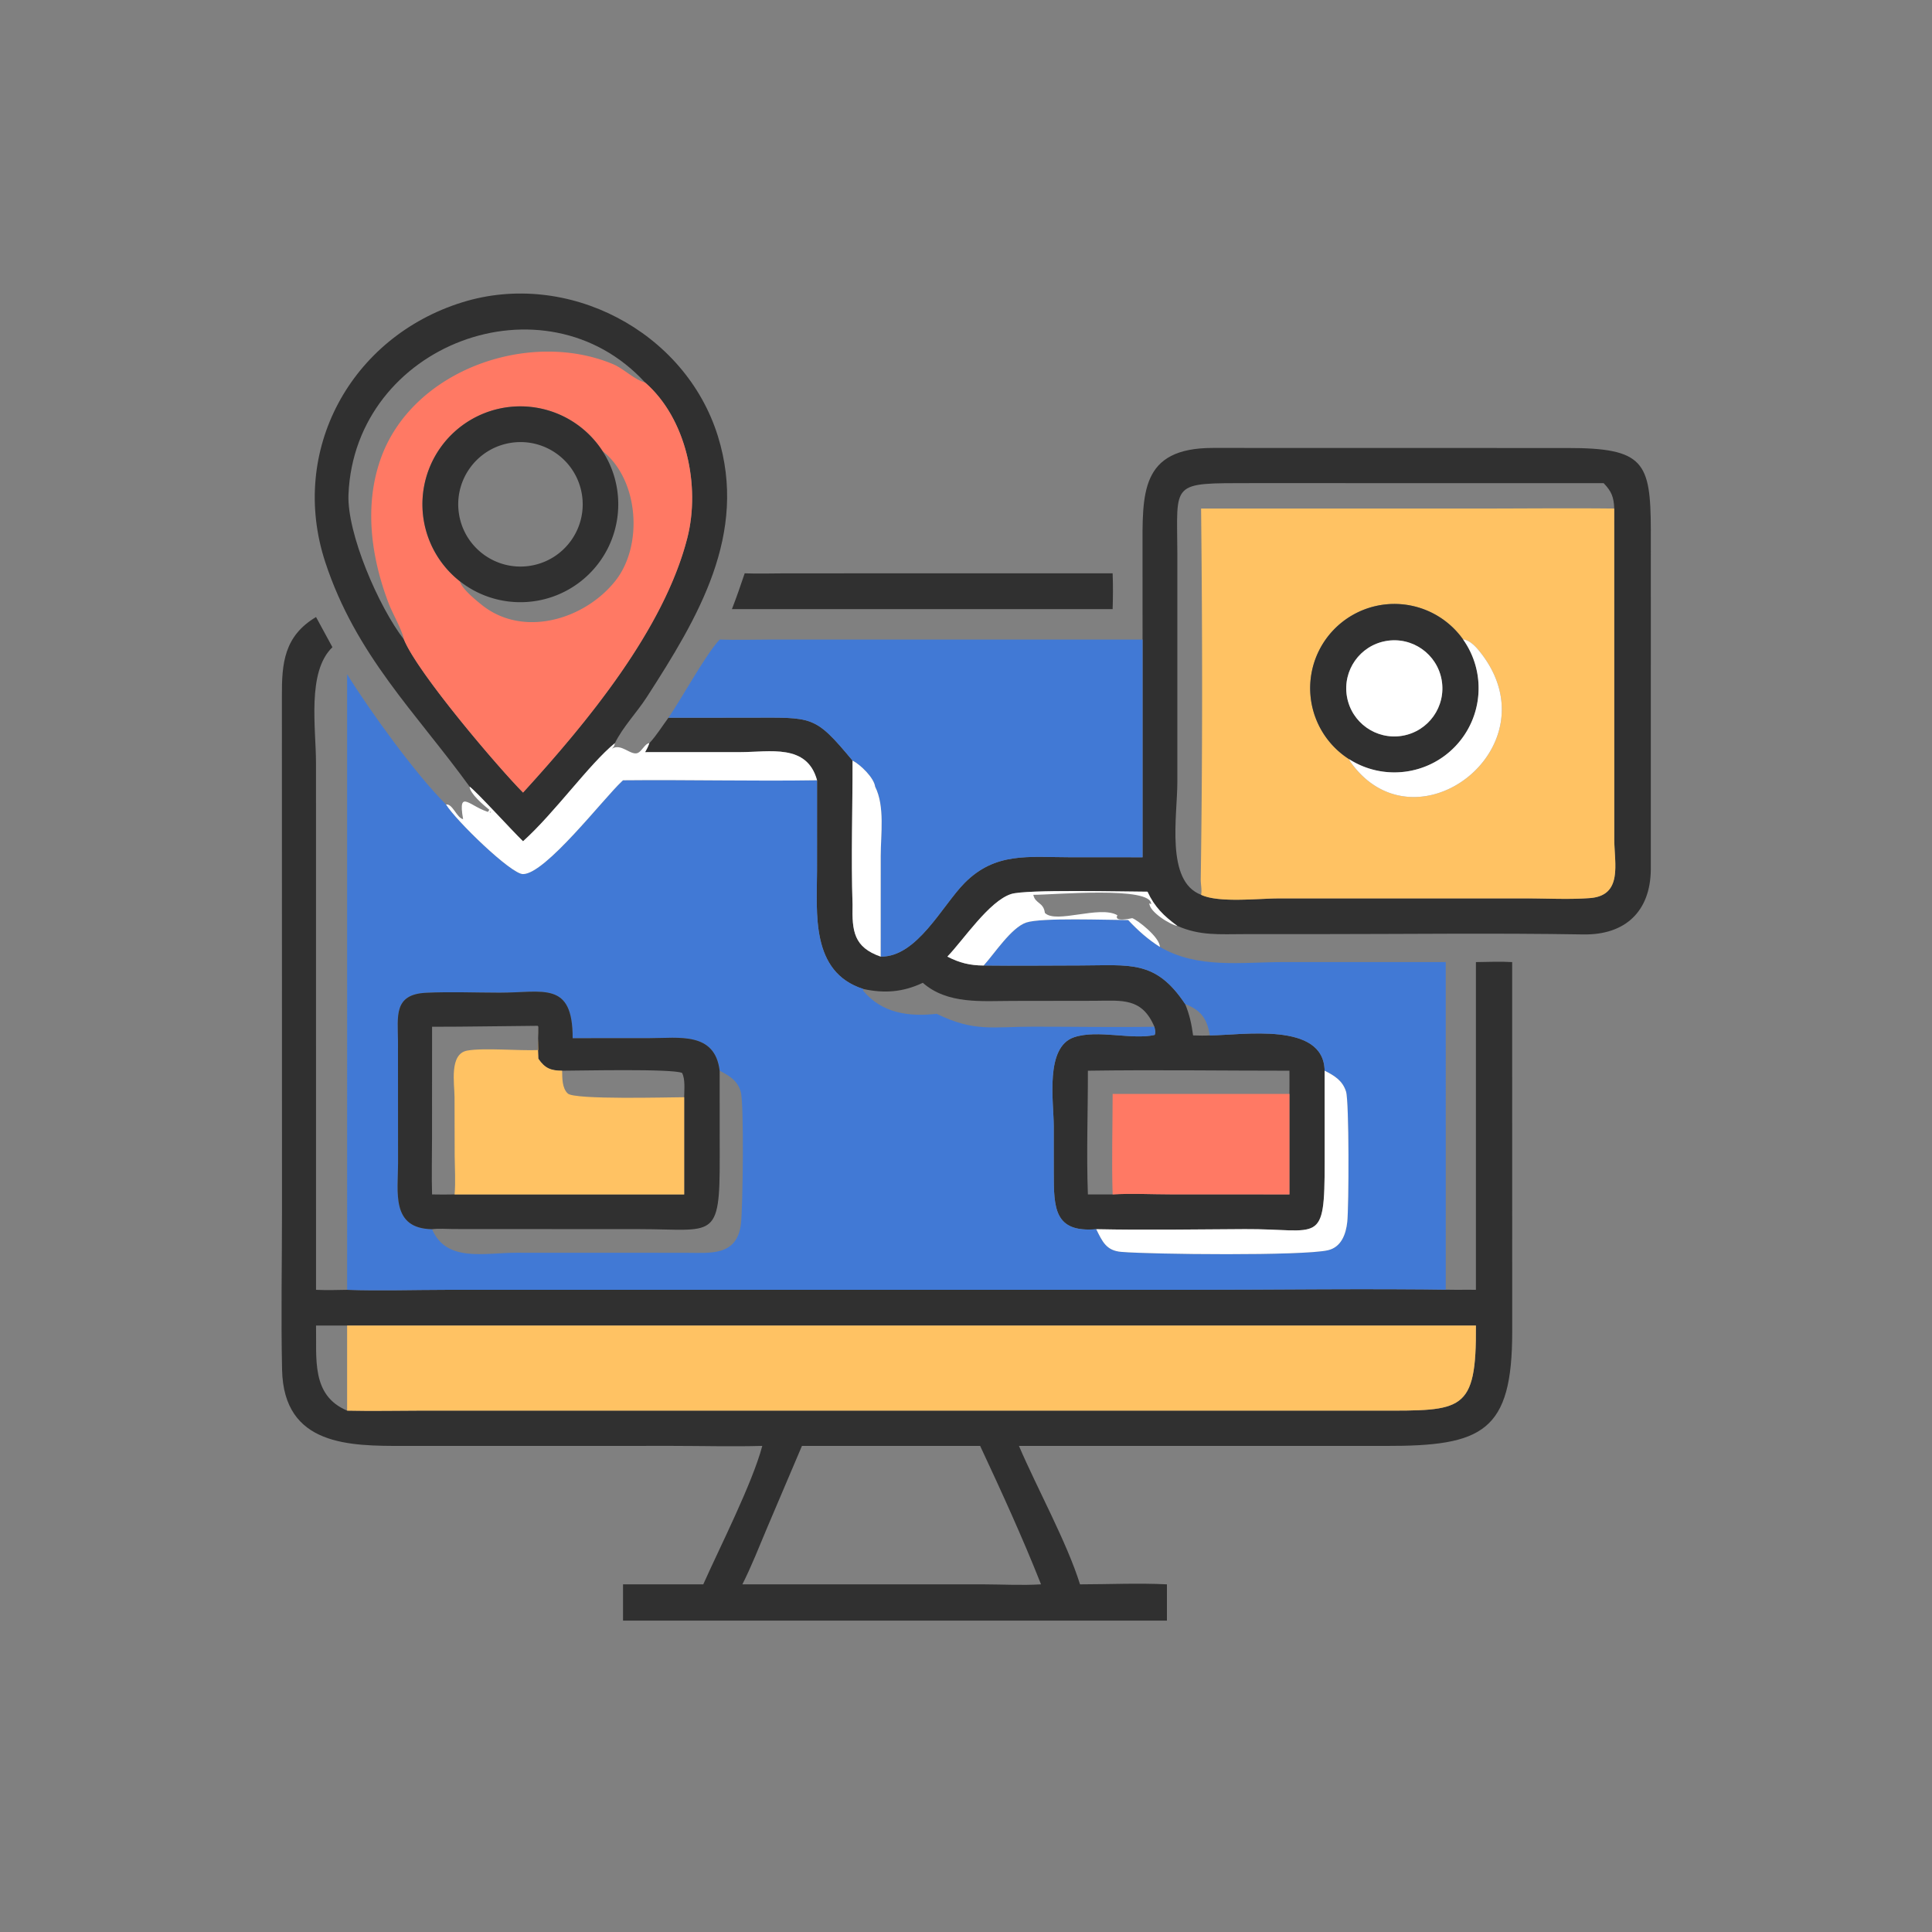 <?xml version="1.0" encoding="UTF-8"?> <svg xmlns="http://www.w3.org/2000/svg" width="1024" height="1024"><rect width="100%" height="100%" fill="#808080" stroke="none"/><path fill="#303030" d="M325.896 393.898c-13.458 10.902-32.032 37.08-48.67 51.984-5.552-5.282-25.02-26.752-28.316-28.93-28.36-39.168-60.246-69.554-76.488-118.938-19.44-59.112 13.484-119.388 72.548-137.77 55.668-17.324 118.214 15.195 135.54 70.97 16.114 51.866-10.494 96.086-37.658 138.216-5.374 8.336-12.508 15.538-16.956 24.468m16.028-191.144c-53.198-58.002-153.83-20.358-157.22 59.248-.88 20.66 15.984 59.614 29.408 76.982 7.274 17.812 50.144 68.03 63.114 81.088 33.93-37.182 74.688-86.44 87.064-134.934 7.056-27.644-.478-63.304-22.366-82.384"></path><path fill="#FF7964" d="M214.112 338.984c-1.112-5.404-5.95-13.52-8.1-19.15-9.292-24.334-13.145-51.806-4.158-76.902 16.786-46.865 78.334-68.382 122.73-50.064 6.126 2.528 11.034 8.022 17.34 9.886 21.888 19.08 29.422 54.74 22.366 82.384-12.376 48.494-53.134 97.752-87.064 134.934-12.97-13.058-55.84-63.276-63.114-81.088m105.236-99.922a51.896 51.896 0 0 0-93.806 15.28 51.89 51.89 0 0 0 18.212 53.76c1.098 4.026 8.25 9.806 11.502 12.43 21.852 17.632 54.256 7.992 70.672-12.376 15.274-18.952 12.61-54.076-6.58-69.094"></path><path fill="#303030" d="M243.754 308.102a51.896 51.896 0 1 1 75.594-69.04c13.796 21.29 10.178 49.432-8.554 66.538-18.732 17.108-47.086 18.166-67.04 2.502m26.47-73.3c-18.004 3.12-30.04 20.284-26.84 38.274 3.2 17.992 20.418 29.952 38.394 26.672 17.864-3.26 29.734-20.346 26.554-38.226-3.182-17.878-20.216-29.822-38.108-26.72"></path><path fill="#303030" d="m605.582 338.984-.022-46.64c-.012-30.568-1.516-54.96 37.342-54.93l187.996.038c40.478-.03 43.962 7.516 44.072 43.322l-.008 180.112c-.214 22.148-13.508 34.76-35.834 34.384-46.97-.788-94.032-.18-141.01-.17l-38.82.008c-12.834.006-23.318.94-35.268-4.362-7.084-5.164-12.162-10.084-15.826-18.134-12.51-.016-64.27-1.336-72.288 1.242-11.692 3.762-25.3 24.37-33.794 33.164 6.43 3.32 11.964 4.686 19.222 4.722 17.02.206 34.056-.01 51.076-.026 26.56-.024 40.062-3.118 55.746 20.458 2.308 5.61 3.386 10.608 4.19 16.616 2.96.062 5.922.184 8.878 0 17.066-.06 60.422-7.526 60.842 18.704l.024 48.392c-.006 44.82-2.542 35.352-42.366 35.574-26.19.144-52.52.58-78.698.04-22.334 1.936-22.498-11.248-22.522-29.908l-.01-24.648c.006-12.946-4.866-41.948 10.806-47.192 12.522-4.188 30.718 1.542 42.678-1.218.662-1.404.14-2.876-.144-4.33-6.558-15.47-17.064-13.866-31.682-13.764l-43.47.062c-16.118.01-34.482 1.934-47.588-9.598-10.446 4.954-20.282 5.72-31.534 3.282-28.1-8.956-24.554-40.394-24.536-62.726l.018-47.904c-5.35-19.562-25.056-14.906-40.908-14.91l-50.22.018c.906-1.576 1.632-3.05 2.248-4.764 3.686-3.944 6.872-9.108 10.106-13.478l42.706-.036c34.018-.026 34.604-1.598 54.884 22.744.056 25.394-.838 51.028 0 76.388-.312 14 .648 22.544 14.906 27.502 19.242.326 32.608-27.042 44.444-38.998 16.364-16.53 34.02-13.674 55.602-13.67l38.762.022zm249.984-69.44c-.156-5.878-1.414-9.168-5.61-13.464l-186.504-.016c-43.714.066-39.534-1.116-39.432 37.848v120.472c.004 18.062-6.386 52.746 12.58 59.862 9.198 4.434 30.494 1.94 40.94 1.934l131.564-.008c11.058.006 22.502.648 33.508-.164 17.664-1.302 13.01-18.274 12.986-31.218zM683.43 579.808c.008-4.104.042-8.212 0-12.316-35.59.008-71.248-.524-106.828 0 .04 21.782-.804 43.83 0 65.578h13.118c10.05-.62 20.544-.032 30.636-.028l63.074.028z"></path><path fill="#FFC263" d="m636.6 269.544 145.56.006c24.462-.002 48.946-.276 73.406-.006l.032 175.246c.024 12.944 4.678 29.916-12.986 31.218-11.006.812-22.45.17-33.508.164l-131.564.008c-10.446.006-31.742 2.5-40.94-1.934.536-2.354-.218-5.71-.18-8.244.968-65.422.898-131.044.18-196.458m138.824 69.32a44.63 44.63 0 0 0-46.232-17.654 44.63 44.63 0 0 0-34.11 35.856 44.64 44.64 0 0 0 19.938 45.294c.28.636.588 1.218.994 1.786 34.604 48.176 108.266-8.424 68.502-58.522-2.212-2.788-5.404-6.332-9.092-6.76"></path><path fill="#303030" d="M387.936 322.846c2.436-6.272 4.628-12.6 6.77-18.976 7.186.284 14.484.014 21.684.014l173.33-.014c.252 6.348.202 12.628 0 18.976H387.936"></path><path fill="#303030" d="M715.02 402.36a44.64 44.64 0 0 1-19.938-45.294 44.63 44.63 0 0 1 34.11-35.856 44.63 44.63 0 0 1 46.232 17.654c12.39 17.412 10.702 41.162-4.028 56.646s-38.366 18.356-56.376 6.85m19.628-62.616c-13.84 2.406-23.12 15.558-20.75 29.404s15.498 23.16 29.35 20.826c13.902-2.342 23.26-15.53 20.88-29.426-2.378-13.896-15.59-23.22-29.48-20.804"></path><path fill="#303030" d="M183.981 683.63c17.569.586 35.307.012 52.899-.002l391.412.004c48.044.002 96.208-.746 144.24-.002 3.236-.006 6.502-.106 9.734 0V509.926c6.36-.06 12.866-.382 19.214 0l.026 195.664c.044 53.388-15.652 60.898-67.18 60.778l-194.262-.016c9.402 22.034 25.548 51.364 32.368 73.384 15.244-.018 30.868-.762 46.064 0v19.234H330.22v-19.234h42.53c8.702-19.534 25.952-53.4 31.276-73.384-15.8.448-31.732-.002-47.544-.006l-142.398.024c-28.608.018-63.7.19-64.58-40.364-.609-28.118-.045-56.358-.042-84.49l-.053-272.576c-.08-17.328 1.131-31.788 18.093-41.898l8.69 15.992c-13.614 13.048-8.719 42.852-8.711 61.356l.021 279.24c5.537.242 10.942.118 16.48 0m0 18.95h-16.479c.381 17.484-2.67 36.99 16.48 45.074l.669.016c12.845.302 25.771-.014 38.625-.016l507.872.01c43.816.002 51.452.97 51.118-45.084zm241.067 63.772L406.6 809.746c-4.23 10.008-8.228 20.296-13.124 29.99h127.868c10.052.034 20.408.62 30.42 0-9.772-24.76-21.016-49.26-32.272-73.384z"></path><path fill="#fff" d="M775.424 338.864c3.688.428 6.88 3.972 9.092 6.76 39.764 50.098-33.898 106.698-68.502 58.522a9.8 9.8 0 0 1-.994-1.786c18.01 11.506 41.646 8.634 56.376-6.85s16.418-39.234 4.028-56.646"></path><path fill="#4179D5" d="M381.43 338.984c8.762.296 17.592.02 26.362.008l197.79-.008v115.388l-38.762-.022c-21.582-.004-39.238-2.86-55.602 13.67-11.836 11.956-25.202 39.324-44.444 38.998l.018-53.382c.008-11.256 2.29-26.262-2.954-36.684-.64-4.804-7.846-11.706-11.97-13.824-20.28-24.342-20.866-22.77-54.884-22.744l-42.706.036c7.49-10.918 19.706-33.504 27.152-41.436"></path><path fill="#fff" d="M743.248 389.974c-13.852 2.334-26.98-6.98-29.35-20.826s6.91-26.998 20.75-29.404c13.89-2.416 27.102 6.908 29.48 20.804 2.38 13.896-6.978 27.084-20.88 29.426"></path><path fill="#4179D5" d="m433.052 413.554-.018 47.904c-.018 22.332-3.564 53.77 24.536 62.726l-.134.84c10.028 12.134 24.494 13.94 39.02 12.316 19.978 9.73 29.366 6.83 51.13 6.822 21.406-.008 42.862.392 64.258.04.284 1.454.806 2.926.144 4.33-11.96 2.76-30.156-2.97-42.678 1.218-15.672 5.244-10.8 34.246-10.806 47.192l.01 24.648c.024 18.66.188 31.844 22.522 29.908 3.288 6.69 5.38 11.362 13.284 12.02 16.108 1.342 96.632 2.194 109.59-.886 7.024-1.67 9.468-8.532 10.162-14.974.866-8.062 1.04-63.796-.654-69.118-1.874-5.876-6.176-8.426-11.342-11.048-.42-26.23-43.776-18.764-60.842-18.704-1.438-8.66-4.458-13.3-13.068-16.616-15.684-23.576-29.186-20.482-55.746-20.458-17.02.016-34.056.232-51.076.026 5.604-6.082 14.636-20.138 22.626-22.792 8.068-2.68 42.634-1.322 53.986-1.312 5.104 5.456 10.474 10.25 16.798 14.248 20.08 11.732 43.248 8.036 65.602 8.04l85.92.002V683.63c2.076-.004 4.184-.088 6.256 0-48.032-.744-96.196.004-144.24.002l-391.412-.004c-17.592.014-35.33.588-52.899.002V357.354c11.682 18.908 36.395 53.162 52.419 69.018 5.078 8.374 34.422 36.884 40.782 36.91 11.84.048 42.604-39.984 52.418-49.152l.62-.576c34.268-.362 68.57.538 102.832 0M381.43 567.492c-2.528-20.75-21.618-17.25-37.016-17.248l-40.894.034c.044-30.554-15.53-24.118-38.784-24.134-12.922-.008-26.092-.576-38.984.056-17.31.85-14.836 12.584-14.814 25.582l.044 64.61c.01 15.582-3.832 34.76 18.022 35.106 7.584 17.798 27.866 12.474 44.732 12.478l89.686.034c13.04.016 27.242 1.982 29.3-15.406.998-8.426 1.7-63.554-.096-69.888-1.712-6.042-6.014-8.506-11.196-11.224"></path><path fill="#fff" d="M277.226 445.882c16.638-14.904 35.212-41.082 48.67-51.984-.278 1.568-.466 1.724-1.556 2.908 4.996-3.106 10.07 4 13.832 2.22 2.058-.972 3.952-5.192 6-5.128-.616 1.714-1.342 3.188-2.248 4.764l50.22-.018c15.852.004 35.558-4.652 40.908 14.91-34.262.538-68.564-.362-102.832 0l-.62.576c-9.814 9.168-40.578 49.2-52.418 49.152-6.36-.026-35.704-28.536-40.782-36.91 3.59-.422 5.654 7.138 9.054 7.794-3.014-17.09 3.982-5.962 14.62-3.446l.132-.564-1.104.444 1.242-.086-1.792-.064.8-1.238c-3.122-2.514-10.356-8.67-10.442-12.26 3.296 2.178 22.764 23.648 28.316 28.93"></path><path fill="#fff" d="M451.868 403.128c4.124 2.118 11.33 9.02 11.97 13.824 5.244 10.422 2.962 25.428 2.954 36.684l-.018 53.382c-14.258-4.958-15.218-13.502-14.906-27.502-.838-25.36.056-50.994 0-76.388"></path><path fill="#fff" d="M624.03 490.746c-3.706-.532-15.076-7.578-14.826-12.052l.916.598c.682-9.842-52.084-4.974-62.444-5.02.976 4.768 5.436 3.842 6.13 9.582 5.79 5.976 29.124-4.194 38.444 1.244-2.066 3.592 6.1 1.952 7.85 1.544 2.452.714 14.626 10.034 14.654 15.242-6.324-3.998-11.694-8.792-16.798-14.248-11.352-.01-45.918-1.368-53.986 1.312-7.99 2.654-17.022 16.71-22.626 22.792-7.258-.036-12.792-1.402-19.222-4.722 8.494-8.794 22.102-29.402 33.794-33.164 8.018-2.578 59.778-1.258 72.288-1.242 3.664 8.05 8.742 12.97 15.826 18.134"></path><path fill="#303030" d="m303.52 550.278 40.894-.034c15.398-.002 34.488-3.502 37.016 17.248l.03 45.638c.14 44.71-3.012 38.364-42.394 38.336l-98.824-.054c-3.642-.024-7.632-.364-11.238.086-21.854-.346-18.012-19.524-18.022-35.106l-.044-64.61c-.022-12.998-2.496-24.732 14.814-25.582 12.892-.632 26.062-.064 38.984-.056 23.254.016 38.828-6.42 38.784 24.134m-18.184-6.076-.344-.504c-18.656.124-37.31.522-55.988.504l-.022 58.716c-.002 10.028-.282 20.134.022 30.152 3.982.05 7.964.126 11.944 0h121.68v-51.52c.018-3.76.666-9.6-1.126-12.884-5.338-2.338-54.166-1.178-63.562-1.174-5.924-.018-9.122-1.22-12.604-6.364-.384-5.56-.034-11.342 0-16.926"></path><path fill="#FFC263" d="M285.336 556.564c-.13-4.138-.17-8.226 0-12.362-.034 5.584-.384 11.366 0 16.926 3.482 5.144 6.68 6.346 12.604 6.364.082 3.85-.068 9.26 3.008 12.102 3.672 3.392 53.508 1.964 61.68 1.956v51.52h-121.68c.57-6.822.108-13.568.042-20.396l-.074-31.082c-.008-7.16-2.96-23.054 6.78-24.766 8.778-1.544 27.35.16 37.64-.262"></path><path fill="#fff" d="M702.076 567.492c5.166 2.622 9.468 5.172 11.342 11.048 1.694 5.322 1.52 61.056.654 69.118-.694 6.442-3.138 13.304-10.162 14.974-12.958 3.08-93.482 2.228-109.59.886-7.904-.658-9.996-5.33-13.284-12.02 26.178.54 52.508.104 78.698-.04 39.824-.222 42.36 9.246 42.366-35.574z"></path><path fill="#FF7964" d="M589.72 579.808h93.71v53.262l-63.074-.028c-10.092-.004-20.586-.592-30.636.028-.574-17.68-.008-35.56 0-53.262"></path><path fill="#FFC263" d="M183.981 702.58h598.285c.334 46.054-7.302 45.086-51.118 45.084l-507.872-.01c-12.854.002-25.78.318-38.625.016l-.67-.016z"></path></svg> 